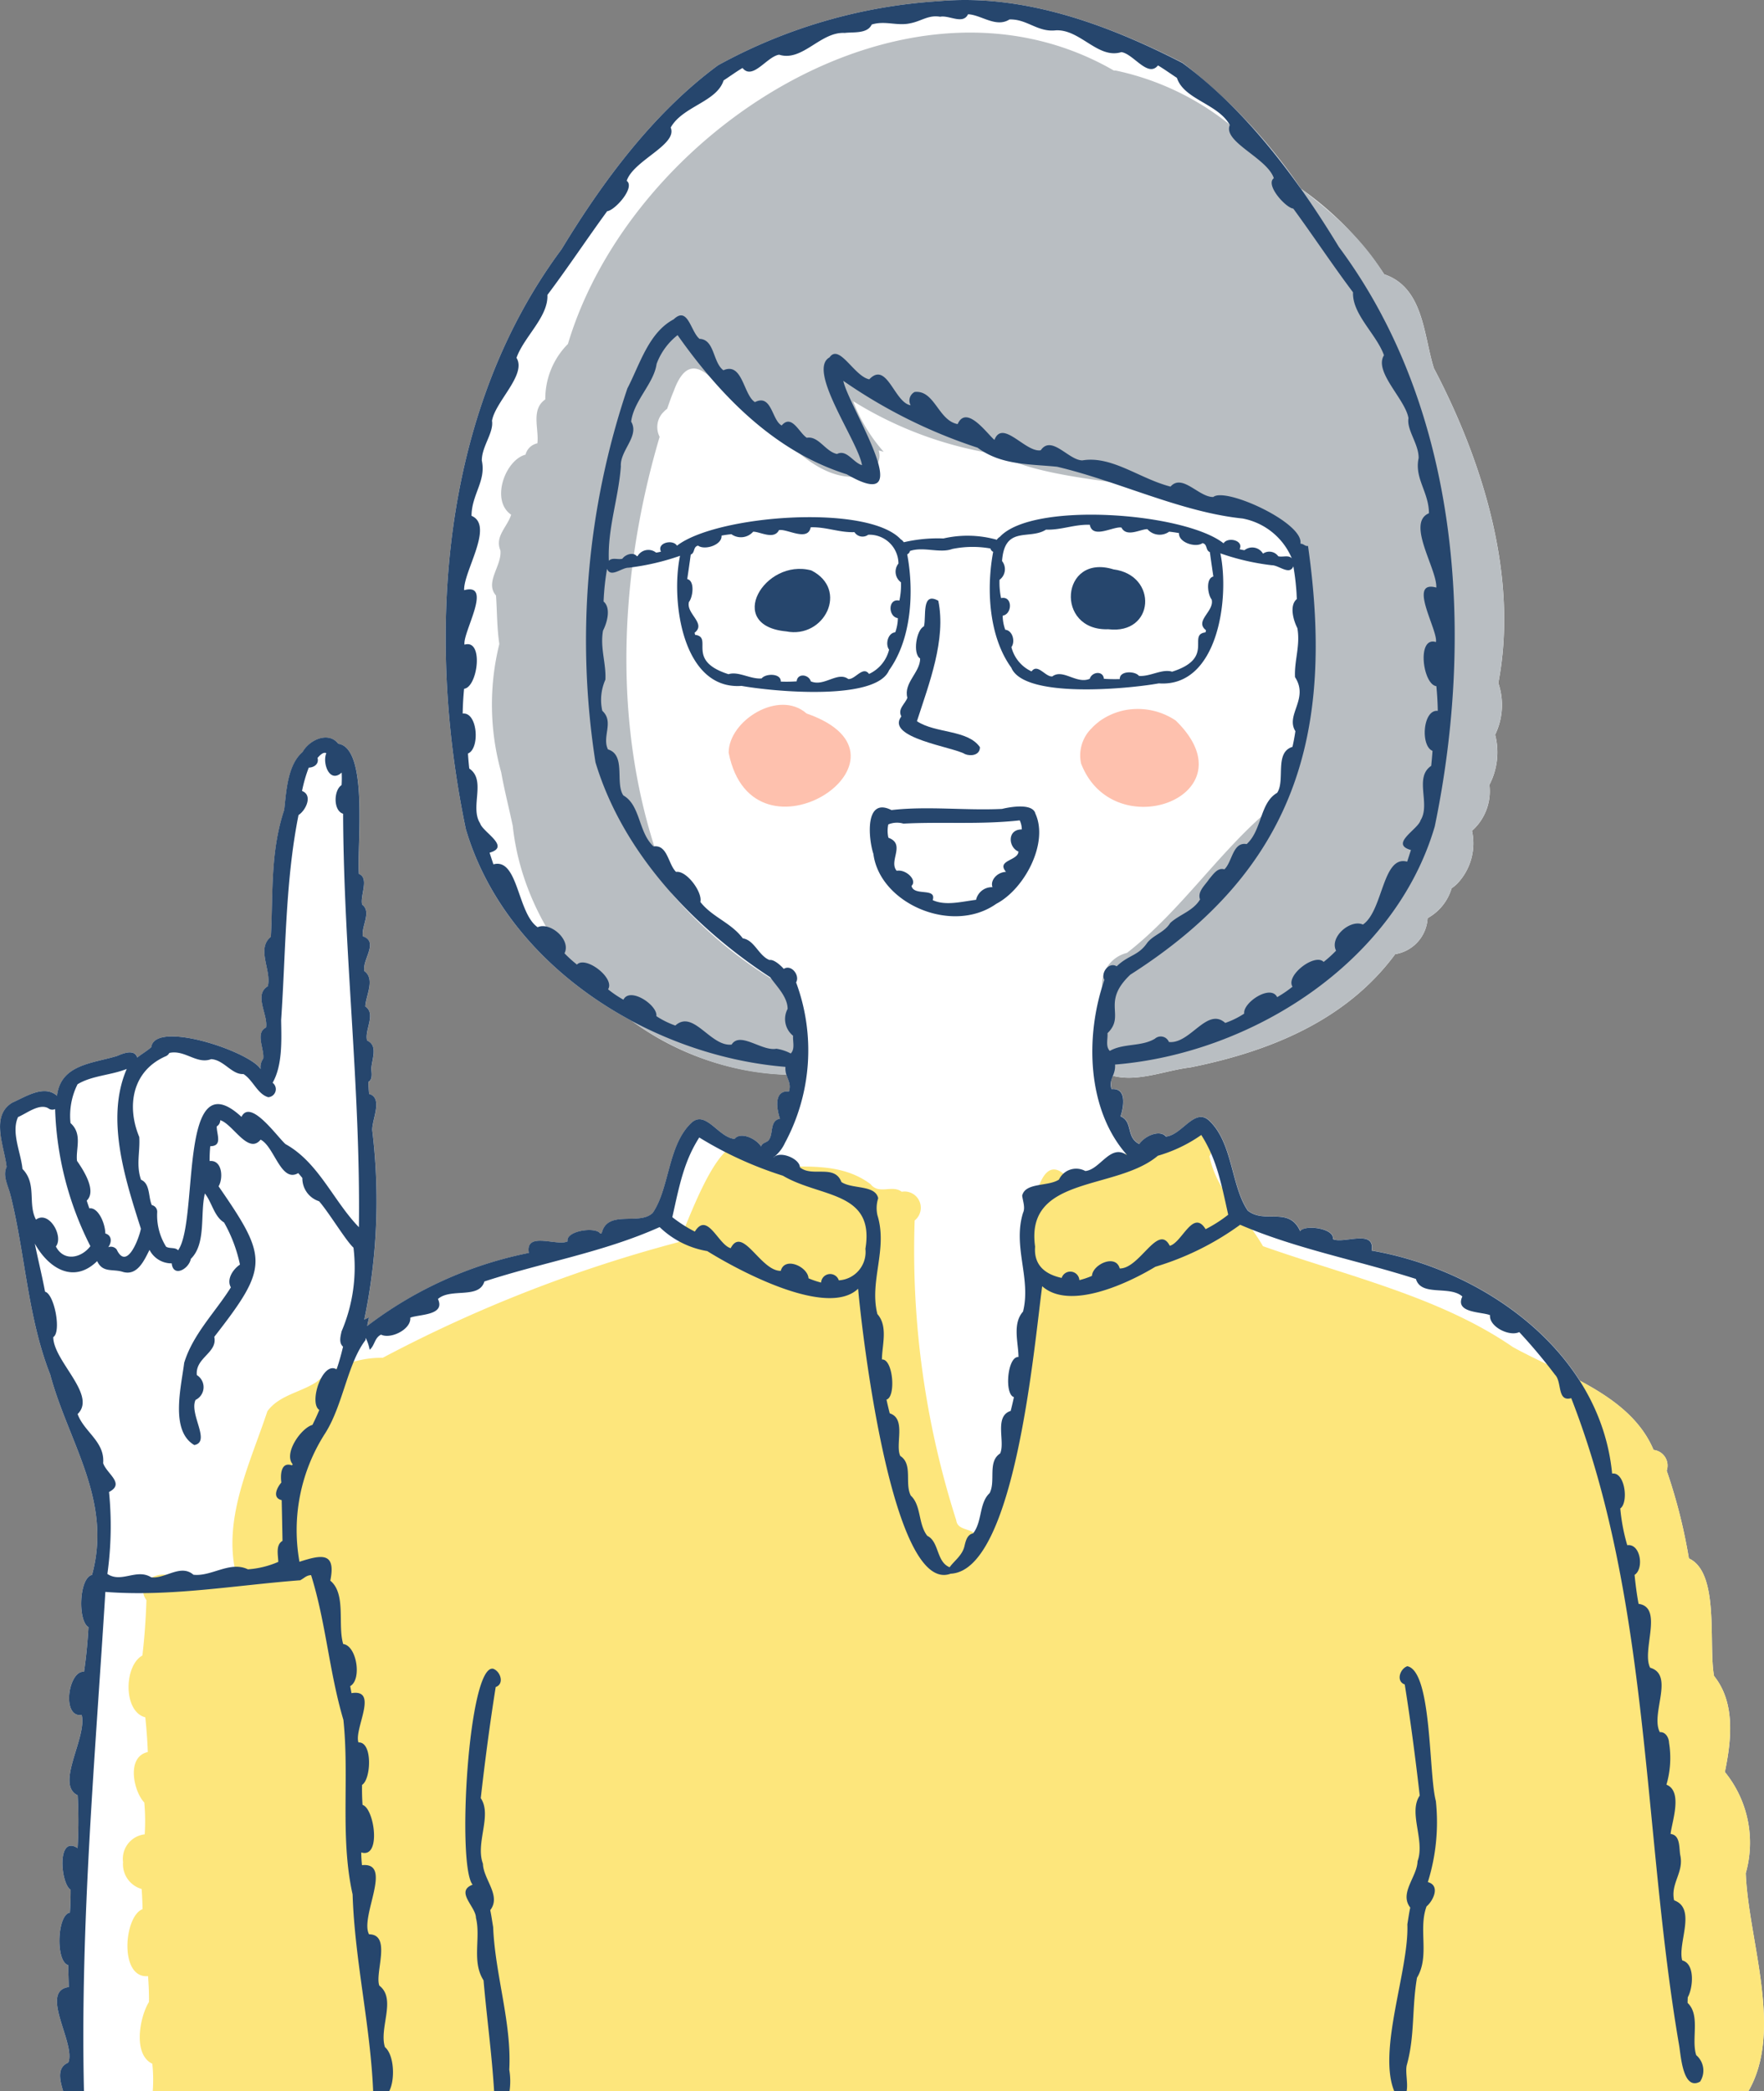 <svg xmlns="http://www.w3.org/2000/svg" xmlns:xlink="http://www.w3.org/1999/xlink" width="136" height="161.206" viewBox="0 0 136 161.206"><rect x="0" y="0" width="136" height="161.206" fill="#808080" stroke="none"/><defs><clipPath id="a"><rect width="136" height="161.206" fill="none"/></clipPath></defs><g clip-path="url(#a)"><path d="M.81,92.138c1.139,4.548,1.321,9.395,3.058,13.816,1.4,5.224,4.811,9.675,3.226,15.451-1,.225-1.111,3.544-.272,4.024-.069,1.153-.172,2.3-.343,3.439-1.208-.11-1.758,3.553-.179,3.335.419,1.758-2.061,5.351-.312,6.189a36.176,36.176,0,0,1-.006,4.071c-1.615-1.046-1.318,2.716-.538,3.214,0,.611-.011,1.13-.055,1.76-.983.151-1.116,3.761-.135,4.047.016.558.038,1.126.05,1.691-2.314.312.572,4.384-.04,5.826-.86.358-.683,1.275-.39,2.207h129.92c2.728-4.7,0-11.647-.2-16.811a8.628,8.628,0,0,0-1.611-7.8c.5-2.419.837-5.319-.834-7.4-.45-2.408.458-7.967-1.939-9.063a41.938,41.938,0,0,0-1.712-6.764,1.213,1.213,0,0,0-1.012-1.6c-1.044-2.48-3.267-4.046-5.68-5.333-3.436-5.4-9.815-8.97-16.047-10.038.285-1.7-2.183-.491-2.989-.89.16-.824-2.17-1.147-2.521-.607-.858-1.943-2.731-.525-4.044-1.592-1.3-1.924-1.143-5.232-2.987-6.944-1.109-1.008-2.075,1.134-3.323,1.245-.448-.566-1.623-.064-2.046.577-1.058-.527-.464-1.726-1.447-2.137.226-.656.534-2.212-.693-2.1a1.366,1.366,0,0,1,.1-1.021c1.9.508,4.057-.424,5.963-.647,6.044-1.216,11.987-3.576,15.794-8.73h0a2.977,2.977,0,0,0,2.5-2.778,3.882,3.882,0,0,0,1.849-2.3,3.36,3.36,0,0,0,.462-.382l0,0h0l0-.006a4.5,4.5,0,0,0,1.11-4.044A4.074,4.074,0,0,0,114.83,60.5a5.438,5.438,0,0,0,.443-3.864,5.268,5.268,0,0,0,.244-3.987c1.568-8.138-1.148-16.983-4.965-24.259-.8-2.506-.778-6.22-3.832-7.244a24.614,24.614,0,0,0-6.415-6.594,42.217,42.217,0,0,0-9.137-9.716C85.432,1.91,78.94-.5,72.388.091A40.553,40.553,0,0,0,55.36,5.032C50.367,8.711,46.46,14,43.292,19.22,33.937,31.787,32.8,49.035,35.917,63.925c1.908,6.473,6.84,11.6,12.8,14.779a21.55,21.55,0,0,0,11.913,4.137c.131.433.371.743.2,1.3-1.231-.106-.92,1.446-.692,2.1-.787.156-.511,1.083-.821,1.579-.133.283-.541.229-.631.564-.418-.644-1.6-1.15-2.049-.586-1.246-.107-2.223-2.257-3.325-1.239-1.833,1.724-1.673,5.021-2.983,6.939-1.023,1.011-3.5-.291-3.936,1.57-.034.009-.071.014-.11.022-.35-.541-2.679-.216-2.52.607-.8.4-3.275-.81-2.989.89a30.279,30.279,0,0,0-12.456,5.63c.041-.22.083-.441.146-.658-.127.052-.252.107-.374.167a44.711,44.711,0,0,0,.62-14.536c-.091-.789.884-2.534-.247-2.859-.027-.309-.048-.62-.059-.928.338-.17.258-.672.223-1,.063-.814.534-1.8-.32-2.185-.218-.825.719-2.058-.138-2.625.027-.824.792-2.1-.069-2.724-.207-.864,1.153-2.257-.122-2.687-.126-.78.7-1.9-.053-2.441-.172-.711.571-2.038-.246-2.367-.179-2.065.779-9.685-1.592-10.035-.745-.974-2.224-.322-2.758.64-1.15.979-1.254,3.014-1.41,4.445-1.085,3.253-.855,6.49-1.031,9.8-1.144.921.075,2.595-.237,3.8-1.1.663.029,2.184-.132,3.179-.864.416-.118,1.672-.219,2.4a1.132,1.132,0,0,0-.2.808c-.865-1.371-8.153-3.8-8.432-1.688-.36.317-.723.507-1.08.8-.215-.671-1.063-.337-1.549-.126-1.858.577-4.355.631-4.638,3.071-1-.88-2.424.08-3.449.531-1.714,1.036-.6,3.392-.437,4.961-.337.689.143,1.49.3,2.176" transform="translate(0 0)" fill="#fff"/><path d="M64.822,57.39c-2.128-1.884-6.005.549-6.006,3.025,1.87,9.434,15.671.33,6.006-3.025" transform="translate(-2.638 -2.39)" fill="#fec1ae"/><path d="M94.53,57.93a5.243,5.243,0,0,0-3.476-.843l-.1.01a5.041,5.041,0,0,0-2.327.939l0,0h0l0,0,0,.008v0a4.306,4.306,0,0,0-.569.513,2.928,2.928,0,0,0-.8,2.7l-.01-.009v0l.011.011c2.5,6.512,13.272,2.477,7.28-3.327" transform="translate(-3.91 -2.404)" fill="#fec1ae"/><path d="M41.311,63.762c1.159,10.875,11.809,19.762,22.564,19.174.207-2.114-.408-4.19-.687-6.267a33.026,33.026,0,0,1-9.618-7.675l0-.01v0c-4.7-11.07-4.3-23.8-.933-35.2a1.647,1.647,0,0,1,.293-1.907.854.854,0,0,0-.059.076,1.835,1.835,0,0,1,.347-.332h0c.161-.465.318-.924.512-1.378h0c1.423-3.9,3.433-.168,5.057,1.3,3.2,1.441,5.356,5.6,9.179,5.32.923-.2,1.875-.94,1.562-2.027v0c.128.034.254.065.381.1a12.656,12.656,0,0,1-2.354-3.9h0v0a29.316,29.316,0,0,0,11.147,4.1c6.521,3.545,22.389.961,23.8,9.5-1.884,1.245.445,3.942.091,5.807-.756,1.057-.117,2.445-.075,3.57a15.688,15.688,0,0,1-1.314,4.683c-.437,1.134-.672,2.34-1.124,3.471-4.062,3.225-7.176,8.129-11.415,11.4A2.52,2.52,0,0,0,86.744,76.1c-.056,1.966-1.666,5.258.266,6.734,2.039.914,4.441-.2,6.545-.446,6.044-1.216,11.987-3.576,15.794-8.73h0a2.977,2.977,0,0,0,2.5-2.778,3.882,3.882,0,0,0,1.849-2.3,3.3,3.3,0,0,0,.461-.382l0,0h0l0-.006a4.5,4.5,0,0,0,1.11-4.044,4.074,4.074,0,0,0,1.337-3.536,5.438,5.438,0,0,0,.443-3.864,5.268,5.268,0,0,0,.244-3.987c1.568-8.138-1.148-16.983-4.965-24.259-.8-2.506-.778-6.22-3.832-7.244C106.315,17.7,103.126,15.417,99.86,13A21,21,0,0,0,87.836,5.556c-.05-.009-.1,0-.153-.007h-.01a1.016,1.016,0,0,1-.19-.1C71.6-3.519,50.45,10.31,45.569,26.617l0,0,0,.006,0,0A6,6,0,0,0,43.822,30.9c-1.13.784-.474,2.266-.611,3.385a1.186,1.186,0,0,0-.912.874c-1.553.394-2.722,3.519-1.109,4.629-.31.972-1.278,1.666-.829,2.753.129,1.185-1.229,2.456-.339,3.476.085,1.243.07,2.5.256,3.738a19.413,19.413,0,0,0,.144,9.892c.245,1.378.6,2.745.889,4.121M108.644,25.3a.889.889,0,0,1-.373-.915,2.563,2.563,0,0,1,.373.915M40.368,42.6a.051.051,0,0,1,0,.024Zm0-.009,0,0v.034c0-.022,0-.042,0-.063,0,.011,0,.02,0,.031" transform="translate(-1.781 -0.111)" fill="#b9bec2"/><path d="M9.933,147.369a1.987,1.987,0,0,0,1.434,2.088c.037.516.056,1.034.069,1.554-1.435.542-1.817,5.364.424,5.164.047.665.081,1.328.069,1.992-.719,1.165-1.251,4.043.26,4.763a11.884,11.884,0,0,1,.033,2.117H135.239c2.729-4.7,0-11.647-.2-16.811a8.63,8.63,0,0,0-1.611-7.8c.5-2.419.836-5.319-.834-7.4-.45-2.408.458-7.967-1.94-9.063a41.835,41.835,0,0,0-1.711-6.764,1.214,1.214,0,0,0-1.012-1.6c-1.8-4.277-7.1-5.841-10.851-7.93-5.612-3.866-12.764-5.476-19.263-7.773-1.364-2.375-3.543-4.128-4.125-6.927.734-1.148-.982-2.454-1.833-1.456-3.3-.369-5.853,2.587-9.057,3.163-3.5-4.036-3.356,10.768-3.3,12.592a95.709,95.709,0,0,1-3.64,15.171c-.259-.9-1.585-.5-1.693-1.415a68.183,68.183,0,0,1-3.206-23.11,1.253,1.253,0,0,0-1-2.214c-.738-.568-1.738.254-2.4-.586-2.558-1.922-5.818-1.163-8.729-1.4-2.059-5.286-5.172,3.947-6.064,5.866a107.084,107.084,0,0,0-22.819,8.92,7.612,7.612,0,0,0-5.078,1.841c-1.2.821-2.917,1.025-3.817,2.286-1.3,3.944-3.418,8.169-2.441,12.433a21.2,21.2,0,0,1-4.444.762c-.886-1.4-3.519-.159-2.436,1.362-.047,1.425-.144,2.85-.312,4.265-1.416.771-1.5,4.317.224,4.766.094.89.16,1.779.194,2.674-1.693.38-1.081,3.057-.271,3.894a15.8,15.8,0,0,1,.031,2.452,1.9,1.9,0,0,0-1.671,2.124" transform="translate(-0.445 -3.842)" fill="#fde67c"/><path d="M77.642,60.158c.445.184,1.172.1,1.161-.533-.945-1.359-3.419-1.046-4.856-2,.931-2.883,2.267-6.3,1.647-9.286-1.324-.739-.909,1.249-1.106,1.976-.582.247-.887,2.12-.294,2.474.015,1.067-1.3,1.882-.983,3.032-.179.476-.769.861-.466,1.434-1.258,1.653,4,2.355,4.9,2.9" transform="translate(-3.254 -2.03)" fill="#26466d"/><path d="M65.282,45.9c-3.608-.968-6.689,4.259-1.936,4.7,2.942.588,4.859-3.222,1.936-4.7" transform="translate(-2.732 -1.929)" fill="#26466d"/><path d="M38.381,153.506c.383,1.535-.344,3.367.584,4.81.26,2.979.629,5.564.815,8.549h1.188a5.383,5.383,0,0,0-.019-1.659c.193-3.633-1.1-7.337-1.244-11.012,0,.007,0,.01,0,.012-.072-.416-.131-.87-.224-1.3.868-1.119-.534-2.375-.562-3.577-.6-1.6.727-3.736-.169-5.057.325-2.851.7-5.728,1.153-8.566.692-.244.365-1.217-.2-1.409-1.909-.36-2.814,15.2-1.58,16.646-1.378.526.266,1.709.256,2.561" transform="translate(-1.685 -5.659)" fill="#26466d"/><path d="M89.726,45.814c-4.075-1.262-4.543,4.764-.4,4.616,3.583.432,3.847-4.17.4-4.616" transform="translate(-3.877 -1.923)" fill="#26466d"/><path d="M112.525,166.857h.95c.125-.622-.121-1.529.02-2.031.627-2.272.376-4.343.781-6.717,1.006-1.682.081-3.725.737-5.5.53-.448,1.074-1.616.1-1.873a15.491,15.491,0,0,0,.619-6.248c-.561-2.036-.288-10-2.2-10.395-.566.192-.894,1.162-.2,1.406.454,2.838.828,5.719,1.156,8.566-.9,1.319.427,3.457-.169,5.06-.028,1.2-1.43,2.459-.562,3.574-.094.425-.153.871-.222,1.286l0,.007h0c.129,3.528-2.31,9.7-1.012,12.863" transform="translate(-5.03 -5.651)" fill="#26466d"/><path d="M70.483,68.539c.473,3.841,6.072,6.275,9.476,3.868,2.178-1.136,4.053-4.687,3.016-6.953-.205-.832-1.973-.511-2.572-.363-2.821.137-5.751-.233-8.524.089-2.058-1.031-1.788,2.148-1.4,3.359M72.8,66.225c2.955-.156,5.962.088,8.967-.251a1.638,1.638,0,0,1,.16.7c-1.149-.007-1.039,1.384-.256,1.706-.032.715-1.728.656-.962,1.563-.734.037-1.233.7-1.04,1.181A1.254,1.254,0,0,0,78.4,72.1c-1.043.12-2.333.489-3.342.022.315-1-1.459-.272-1.633-1.1.465-.435-.432-1.3-1.143-1.162-.649-.75.721-2.046-.637-2.546a2.293,2.293,0,0,1-.009-1.028,1.745,1.745,0,0,1,1.16-.062" transform="translate(-3.149 -2.735)" fill="#26466d"/><path d="M.81,92.138c1.139,4.548,1.32,9.395,3.058,13.816,1.4,5.224,4.81,9.675,3.226,15.451-1,.225-1.111,3.544-.272,4.024-.069,1.152-.172,2.3-.344,3.439-1.207-.11-1.757,3.553-.178,3.335.419,1.758-2.062,5.351-.312,6.189a36.176,36.176,0,0,1-.006,4.071c-1.615-1.046-1.318,2.716-.538,3.214,0,.611-.011,1.13-.056,1.76-.982.15-1.116,3.761-.134,4.046.016.559.037,1.127.05,1.692-2.314.312.572,4.384-.04,5.825-.86.359-.684,1.276-.39,2.208h1.6c-.3-12.857.86-25.685,1.65-38.494,5,.391,10.054-.522,15.05-.9V121.8c.286-.147.44-.366.811-.378,1.15,3.686,1.388,7.436,2.491,11.16.472,4.471-.27,9.067.709,13.45.163,5.078,1.37,10.058,1.584,15.173h1.237c.468-.889.387-2.8-.328-3.4-.474-1.477.909-3.712-.431-4.739-.37-.96.97-3.946-.794-3.958-.729-1.333,1.9-5.588-.546-5.328a9.415,9.415,0,0,1-.056-.983c1.565.489,1.011-3.4.1-3.665-.035-.512-.047-1.028-.037-1.544.693-.409.832-3.339-.278-3.269-.359-1.032,1.6-4.154-.537-3.8-.034-.182-.066-.36-.1-.542.92-.515.5-3.126-.54-3.244-.442-1.49.246-3.872-.994-4.885.458-2.238-.69-2-2.377-1.456a13.789,13.789,0,0,1,2-9.932c1.363-2.171,1.7-5.336,3.092-7.16,0-.055.012-.11.014-.165a3.515,3.515,0,0,1,.309.915c.406-.36.366-.917.874-1.168.747.369,2.336-.407,2.255-1.307.664-.271,2.73-.155,2.133-1.441.982-.872,3.174.03,3.579-1.35,4.507-1.477,9.168-2.244,13.512-4.192a6.944,6.944,0,0,0,3.672,1.851c2.433,1.514,9.252,5.171,11.631,2.9.31,3.556,2.653,23.617,7.134,21.968,4.979-.231,6.442-17.663,7.058-22.161,2.11,1.885,6.594-.209,8.724-1.5a21.616,21.616,0,0,0,6.537-3.238c4.361,1.872,9.028,2.729,13.553,4.178.4,1.379,2.6.478,3.578,1.352-.6,1.283,1.469,1.169,2.134,1.438-.082.9,1.508,1.675,2.254,1.306a42.275,42.275,0,0,1,2.762,3.294c.548.556.138,2.1,1.246,1.8,6.123,15.673,5.509,33.561,8.321,49.909.135.807.294,3.5,1.614,2.775a1.566,1.566,0,0,0-.3-2.041c-.4-1.245.342-3.076-.665-4.028,0-.163.009-.307.012-.464v.034c.4-.691.593-2.584-.425-2.844-.376-1.317,1.131-4-.625-4.631-.293-1.32.778-2.159.469-3.5-.094-.567.015-1.535-.743-1.616.1-.941.967-3.288-.319-3.8a7.292,7.292,0,0,0,.2-3.236c-.012-.391-.274-.849-.709-.811-.743-1.4,1.161-4.409-.746-4.969-.682-1.307,1.052-4.655-.893-4.923-.14-.739-.234-1.486-.309-2.233.743-.467.465-2.434-.565-2.289a14.755,14.755,0,0,1-.537-2.831c.652-.444.372-2.844-.628-2.687-.907-9.367-9.87-15.7-18.543-17.191.284-1.7-2.183-.491-2.989-.889.16-.824-2.171-1.147-2.521-.607-.859-1.943-2.731-.525-4.044-1.592-1.3-1.924-1.143-5.232-2.987-6.944-1.109-1.008-2.076,1.134-3.323,1.244-.449-.565-1.623-.063-2.047.577-1.057-.526-.463-1.725-1.447-2.136.227-.656.535-2.212-.692-2.1-.241-.769.329-1.071.269-1.894,10.5-.854,21.569-7.837,24.649-18.354,3.088-14.88,1.959-32.108-7.39-44.669-3.17-5.221-7.076-10.5-12.067-14.187C85.432,1.91,78.94-.5,72.387.09A40.568,40.568,0,0,0,55.36,5.032C50.367,8.711,46.46,14,43.292,19.219,33.937,31.787,32.8,49.035,35.917,63.924c3.1,10.5,14.147,17.462,24.64,18.318-.058.825.51,1.122.269,1.895-1.231-.106-.92,1.446-.693,2.1-.787.156-.51,1.083-.82,1.579-.133.283-.542.228-.631.564-.418-.644-1.6-1.15-2.049-.586-1.246-.107-2.223-2.257-3.326-1.239-1.832,1.724-1.672,5.021-2.982,6.939-1.023,1.011-3.5-.292-3.936,1.57-.034.009-.071.014-.11.022-.35-.542-2.679-.216-2.52.607-.8.4-3.275-.811-2.989.89a30.29,30.29,0,0,0-12.456,5.629,6.63,6.63,0,0,1,.146-.657c-.127.052-.252.106-.374.167a44.712,44.712,0,0,0,.62-14.536c-.091-.789.884-2.534-.247-2.859-.027-.309-.048-.62-.059-.929.337-.17.258-.671.223-1,.063-.814.534-1.8-.32-2.185-.218-.825.719-2.058-.138-2.625.027-.824.792-2.1-.069-2.724-.207-.864,1.153-2.258-.122-2.688-.126-.779.7-1.895-.053-2.44-.172-.711.571-2.038-.247-2.367-.178-2.065.779-9.685-1.592-10.035-.744-.975-2.223-.322-2.758.64-1.15.979-1.254,3.014-1.41,4.445-1.085,3.252-.855,6.49-1.031,9.8-1.145.921.075,2.6-.237,3.806-1.1.663.028,2.184-.132,3.178-.864.417-.118,1.672-.219,2.4a1.126,1.126,0,0,0-.2.807c-.865-1.37-8.154-3.8-8.432-1.687-.36.317-.723.507-1.08.8-.215-.671-1.064-.337-1.549-.126-1.858.577-4.355.631-4.638,3.071-1-.88-2.424.08-3.45.53-1.714,1.037-.6,3.393-.437,4.961-.337.69.143,1.491.3,2.177m88.462-3.045a11.234,11.234,0,0,0,3.344-1.6c1.174,1.847,1.524,3.644,2.077,6.147a10.53,10.53,0,0,1-1.741,1.115c-.971-1.58-1.805,1.02-2.763,1.282-.907-1.772-2.311,1.765-3.86,1.747-.3-1.14-2.09-.319-2.14.57a6.1,6.1,0,0,1-.971.329.7.7,0,0,0-1.365-.171c-1.286-.279-2.162-.991-2.048-2.412-.781-5.515,6.28-4.3,9.466-7.008M59.859,80.843c-1.107.222-2.8-1.362-3.454-.32-1.632.177-2.946-2.73-4.338-1.468a6.55,6.55,0,0,1-1.464-.724c.121-.839-2.039-2.283-2.539-1.268a8.313,8.313,0,0,1-1.183-.8c.552-.868-1.734-2.609-2.4-1.907a9.757,9.757,0,0,1-.959-.868c.528-1.054-1.115-2.448-2.071-2.013-1.57-1.072-1.493-5.371-3.41-4.845-.1-.3-.2-.6-.294-.9,1.658-.467-.528-1.574-.732-2.265-.809-1.257.5-3.32-.836-4.223-.041-.385-.078-.771-.1-1.156.94-.378.75-3.213-.406-3.081q.014-.958.109-1.91c1.047-.116,1.534-3.859.032-3.4-.169-.908,2.224-4.813-.028-4.2-.067-1.436,2.341-4.986.568-5.731.008-1.648,1.137-2.688.794-4.256-.009-1.1.93-2.147.785-3.075.255-1.486,2.688-3.557,1.888-4.849.578-1.631,2.46-3.154,2.383-4.849,1.6-2.125,3.087-4.379,4.609-6.455.585-.053,2.186-1.829,1.505-2.342.52-1.579,3.946-2.781,3.392-4.105.916-1.642,3.545-1.966,4.078-3.633.483-.314.958-.665,1.46-.96.778.977,1.885-.889,2.822-1.023,1.8.564,3.18-1.785,5.059-1.678.677-.084,1.735.081,2.079-.648,1.046-.324,1.954.137,2.992-.1.828-.159,1.391-.659,2.284-.5.687-.142,1.758.629,2.149-.191,1,.034,2.153,1.063,3.195.4,1.347-.047,2.168,1,3.569.839,1.882-.1,3.258,2.242,5.059,1.679.933.132,2.043,2,2.822,1.024.5.3.978.645,1.461.962.538,1.665,3.163,1.988,4.078,3.632-.565,1.3,2.882,2.539,3.392,4.1-.681.514.921,2.289,1.5,2.343,1.522,2.076,3.011,4.331,4.607,6.455-.07,1.7,1.8,3.215,2.386,4.851-.8,1.276,1.636,3.373,1.888,4.847-.147.928.792,1.975.784,3.077-.341,1.567.788,2.611.795,4.256-1.772.741.632,4.291.568,5.728-2.251-.613.14,3.292-.028,4.2-1.5-.464-1.015,3.282.032,3.4q.093.95.109,1.907c-1.156-.131-1.346,2.706-.406,3.081-.025.387-.062.77-.1,1.156-1.34.895-.031,2.947-.821,4.194-.186.7-2.42,1.833-.741,2.293-.1.3-.193.6-.293.9-1.909-.528-1.847,3.777-3.411,4.848-.953-.437-2.6.959-2.07,2.011a9.3,9.3,0,0,1-.959.868c-.666-.7-2.951,1.039-2.4,1.91a9.173,9.173,0,0,1-1.183.806c-.5-1.018-2.661.428-2.54,1.268a6.575,6.575,0,0,1-1.464.72c-1.4-1.262-2.7,1.646-4.341,1.468a.679.679,0,0,0-1.083-.251c-1.044.626-2.434.339-3.474.939-.344-.349-.143-.921-.179-1.366,1.423-1.386-.514-2.352,1.759-4.511,12.714-8.108,15.77-18.513,13.7-33.053-.229.052-.33-.172-.586-.17.289-1.611-5.787-4.376-6.713-3.6-1.111.033-2.393-1.834-3.3-.8-2.395-.614-4.517-2.4-6.8-2.021-1.063-.008-2.37-1.994-3.207-.779-1.166.194-2.942-2.424-3.569-.8-.58-.485-2.152-2.746-2.839-1.218-1.5-.281-1.769-2.645-3.313-2.477a.743.743,0,0,0-.309,1.024c-1.261-.2-1.819-3.434-3.188-2-1.16-.224-2.311-2.78-3.061-1.693-1.782.972,2.2,6.459,2.5,8.31-.672-.185-1.184-1.246-1.925-.861-.9-.182-1.416-1.407-2.332-1.25-.59-.373-1.159-1.86-1.936-.948-.762-.4-.763-2.458-2.061-1.8-.895-.556-.949-3.11-2.433-2.455-.827-.61-.668-2.383-1.84-2.421-.689-.562-.891-2.562-1.992-1.507C50,25.647,49.328,28.1,48.369,29.943a60.806,60.806,0,0,0-2.46,28.818c2.095,6.967,7.539,12.7,13.473,16.571.527.738,1.338,1.521,1.341,2.441a1.652,1.652,0,0,0,.422,2.07c-.035.446.164,1.019-.181,1.365a3.474,3.474,0,0,0-1.106-.364M94.332,41.881c-3.02-2.374-14.705-3.254-17.248-.494a.7.7,0,0,0-.234.221,8.316,8.316,0,0,0-4.114-.1,11.6,11.6,0,0,0-3.056.292.694.694,0,0,0-.235-.226c-2.556-2.752-14.194-1.876-17.252.491-.309-.513-1.571-.232-1.234.461a3.6,3.6,0,0,1-.374.075.962.962,0,0,0-1.428.263c-.018.007-.033.01-.053.015-.285-.353-.9-.13-1.121.192-.344.092-.777-.123-1.043.158-.107-2.5.753-4.841.926-7.28-.079-1.231,1.459-2.325.794-3.448.205-1.626,1.755-2.941,1.961-4.444a5.017,5.017,0,0,1,1.619-2.222c3.316,4.7,7.5,8.982,13.046,10.728,5.752,3.334.124-5.231-.269-7.205a39.786,39.786,0,0,0,10.351,5.153c1.827,1.359,3.983,1.25,6.133,1.469,4.72,1.114,9.552,3.5,14.295,3.989a5.152,5.152,0,0,1,3.8,3.072c-.266-.285-.7-.069-1.047-.162a.847.847,0,0,0-1.174-.2.964.964,0,0,0-1.431-.266,3.448,3.448,0,0,1-.372-.075c.337-.693-.925-.971-1.237-.458m-.921,4.329c.24.909-1.359,1.651-.434,2.374-.014.054-.024.108-.037.163-1.437.181.75,1.982-2.579,3.032-.764-.247-1.711.405-2.557.322-.294-.384-1.5-.41-1.475.248-.406.012-.818.006-1.224-.022-.063-.654-.931-.538-1.09,0-1.02.438-2.064-.8-2.889-.182-.535.049-1.126-1.034-1.6-.388a2.811,2.811,0,0,1-1.551-1.873c.309-.417.1-1.284-.474-1.337a3.236,3.236,0,0,1-.2-1.086c.762-.125.769-1.554-.124-1.353a5.792,5.792,0,0,1-.119-1.412,1.012,1.012,0,0,0,.194-1.447c.2-2.772,2.114-1.6,3.391-2.421,1.17.043,2.187-.416,3.376-.373.216,1.126,1.816.1,2.439.213.4.782,1.465.117,2,.125a1.257,1.257,0,0,0,1.677.193c.256.026.505.063.762.11-.056.73,1.3,1.149,1.808.773.4.078.225.561.569.69.085.63.177,1.257.269,1.885-.6.141-.435,1.4-.132,1.763M69.222,47.655a3.3,3.3,0,0,1-.2,1.087c-.571.053-.783.921-.475,1.337A2.8,2.8,0,0,1,67,51.952c-.474-.651-1.06.438-1.6.392-.823-.618-1.869.623-2.888.178-.16-.538-1.028-.654-1.091,0a11.338,11.338,0,0,1-1.224.019c.028-.658-1.181-.633-1.474-.244-.85.08-1.792-.572-2.558-.326-3.342-1.063-1.131-2.84-2.577-3.035-.014-.051-.025-.107-.037-.16.925-.722-.674-1.464-.434-2.375.3-.369.471-1.625-.132-1.762.093-.632.184-1.258.27-1.89.343-.131.17-.607.566-.688.5.375,1.864-.044,1.808-.774.253-.047.506-.084.762-.106a1.257,1.257,0,0,0,1.676-.194c.522-.011,1.6.657,1.992-.125.624-.115,2.228.915,2.442-.214,1.188-.043,2.2.416,3.375.373a.739.739,0,0,0,1.062.2,2.239,2.239,0,0,1,2.33,2.22,1.012,1.012,0,0,0,.193,1.446,5.63,5.63,0,0,1-.121,1.413c-.89-.2-.884,1.228-.122,1.352m-8.7,40.451a15.063,15.063,0,0,0,.859-12.373c.313-.536-.366-1.418-.948-1.043-.393-.429-.835-.739-1.1-.682-.846-.332-1.153-1.534-2.061-1.669-.906-1.218-2.344-1.624-3.272-2.807.182-.752-1.07-2.449-1.874-2.317-.616-.6-.65-2.119-1.734-1.964-1.183-1.085-.994-3.169-2.332-3.934-.65-.959.227-3.115-1.183-3.545-.484-.982.495-2.124-.437-2.975a3.832,3.832,0,0,1,.238-2.4c.068-1.257-.418-2.429-.184-3.781.312-.6.638-1.743.044-2.245a19.4,19.4,0,0,1,.268-2.518c.287.72,1.128-.1,1.659-.087a18.622,18.622,0,0,0,3.969-.919c-.733,3.5.205,10.356,4.743,10.029,2.34.425,10.352,1.2,11.371-1.206,1.729-2.4,1.94-6.036,1.4-8.934a.378.378,0,0,0,.212-.261c1.044-.356,2.3.2,3.26-.153a7.814,7.814,0,0,1,2.946-.038.376.376,0,0,0,.209.257c-.539,2.889-.331,6.547,1.4,8.932.989,2.408,9.045,1.63,11.371,1.209,4.538.322,5.476-6.517,4.745-10.024a18.365,18.365,0,0,0,3.966.917c.535-.011,1.377.811,1.661.081a19.123,19.123,0,0,1,.27,2.525c-.6.491-.266,1.65.04,2.242.24,1.354-.25,2.52-.181,3.78,1.093,1.669-.756,2.909.029,4.165-.065.426-.138.832-.227,1.209-1.412.431-.532,2.588-1.183,3.545-1.34.771-1.153,2.863-2.346,3.949-1.08-.191-1.105,1.378-1.721,1.948-.524-.16-.864.395-1.164.736-.3.467-.937.974-.709,1.582-.548.907-1.6,1.162-2.3,1.816-.455.733-1.26.9-1.761,1.512-.707,1.035-1.418.922-2.368,1.828-.588-.37-1.258.506-.946,1.042-1.5,4.315-1.366,9.991,1.73,13.487l-.02.008c-1.258-.867-2.042,1.143-3.182,1.243a1.466,1.466,0,0,0-2.03.658c-.842.557-2.606.206-2.839,1.246.06.43.253.931.066,1.321-.806,2.625.643,5.063,0,7.612-.842.942-.348,2.433-.35,3.5-.859-.065-1.1,2.881-.352,3.091q-.113.536-.25,1.065c-1.3.412-.4,2.4-.812,3.279-.992.644-.319,2.118-.812,3.059-.821.764-.556,2.188-1.271,3.1-.49.1-.581.639-.687,1.061-.191.672-.785,1.073-1.124,1.552-1.039-.422-.8-1.981-1.723-2.422-.715-.916-.451-2.336-1.271-3.1-.492-.942.18-2.419-.812-3.059-.413-.875.484-2.871-.812-3.283q-.136-.526-.25-1.061c.746-.21.506-3.16-.352-3.091,0-1.069.494-2.557-.351-3.5-.638-2.546.814-4.987.007-7.61a2.477,2.477,0,0,1,.057-1.319c-.225-1.05-1.994-.687-2.836-1.25-.528-1.406-2.267-.344-3.2-1.136-.018-.683-1.562-1.294-2.014-.761l-.018-.008a3,3,0,0,0,.881-1.114m-6.608-.415a28.969,28.969,0,0,0,6.454,2.949c2.861,1.7,7.1,1.166,6.355,5.632a2.187,2.187,0,0,1-2.051,2.43.7.7,0,0,0-1.365.172,6.4,6.4,0,0,1-.971-.329c-.05-.889-1.836-1.71-2.139-.573-1.556.024-2.942-3.516-3.86-1.748-.958-.254-1.793-2.86-2.764-1.278a10.576,10.576,0,0,1-1.736-1.112c.554-2.5.9-4.3,2.077-6.145M26.449,103.806c-.14.592-.3,1.181-.5,1.754-1.09-.676-2.164,2.6-1.331,3.128-.163.391-.341.777-.53,1.153-.869.236-2.243,2.193-1.522,3.032-.015.029-.034.057-.051.085-.857-.3-.905.711-.824,1.325-.337.389-.731,1.18.027,1.357q.034,1.569.063,3.138c-.544.322-.338,1.09-.325,1.621a7.1,7.1,0,0,1-2.343.575c-1.379-.669-2.818.579-4.2.417-.983-.856-2.163.325-3.251.2-1.132-.709-2.3.467-3.383-.262a26.641,26.641,0,0,0,.127-6.318c1.263-.654-.186-1.4-.454-2.226.14-1.659-1.47-2.4-1.968-3.781,1.513-1.468-1.871-4.078-1.877-5.931.644-.4.082-3.323-.633-3.5-.229-1.22-.539-2.461-.791-3.709,1.028,1.865,2.97,3.148,4.808,1.351.431.935,1.217.577,1.99.834,1.11.315,1.632-.883,2.046-1.7a1.9,1.9,0,0,0,1.711,1.039c.117,1.107,1.322.447,1.476-.349,1.2-1.171.7-3.457,1.082-5.037.548.692.713,1.774,1.478,2.233A11.249,11.249,0,0,1,18.5,97.483c-.528.348-1.056,1.13-.7,1.754-1.18,1.891-2.931,3.608-3.6,5.819-.231,1.865-1.1,5.233.78,6.338,1.3-.247-.407-2.382.095-3.479A1.093,1.093,0,0,0,15.176,106c-.139-1.347,1.618-1.716,1.343-2.947,4.215-5.411,4.147-6.081.333-11.605.375-.624.288-2.052-.69-1.948a10.683,10.683,0,0,1,.049-1.144c.973-.008.487-.909.5-1.527a.551.551,0,0,0,.27-.478c.969.294,2.161,2.678,3.111,1.5,1.063.531,1.566,3.353,2.9,2.58.111.123.215.25.319.375A1.854,1.854,0,0,0,24.6,92.6c.734.829,2.085,3.071,2.652,3.576a12.554,12.554,0,0,1-.919,6.458c-.081.388-.224.88.116,1.177M12.7,81.452a.579.579,0,0,0,.354-.284c1.19-.269,2.115.9,3.227.477.99.061,1.588,1.207,2.489,1.149.738.463,1.08,1.551,1.911,1.785a.619.619,0,0,0,.337-1.112c.767-1.35.684-3.256.657-4.833.364-5.342.316-10.679,1.34-15.807.559-.35,1.127-1.53.271-1.853a10.945,10.945,0,0,1,.518-1.8c.4-.008.808-.278.677-.75.16-.171.429-.489.677-.363-.322.752.244,2.358,1.183,1.494a7.745,7.745,0,0,1-.006.965c-.611.385-.655,1.973.118,2.208C26.49,73.373,27.808,83.91,27.67,94.6c-1.967-2.023-3.106-4.99-5.658-6.405-.628-.544-2.7-3.533-3.395-2.1-4.914-4.548-3.265,8.022-4.888,10.286-.221-.253-.635-.105-.923-.277a4.558,4.558,0,0,1-.685-2.671.525.525,0,0,0-.416-.536c-.282-.624-.113-1.653-.831-1.953-.4-1.144-.059-2.176-.138-3.3-.975-2.342-.569-5.026,1.961-6.186M5.984,83.578c1.109-.67,2.556-.686,3.787-1.176-1.654,3.821-.114,8.527,1.092,12.316-.159.807-1.095,3.254-1.868,1.6a.569.569,0,0,0-.65-.176c.274-.36.3-.91-.224-1.057-.014-.807-.562-2.041-1.234-1.936-.069-.2-.14-.4-.2-.6.812-.777-.336-2.46-.75-3.062-.112-.927.444-2.07-.5-2.913a5.4,5.4,0,0,1,.546-3M1.391,86.109c.67-.283,1.615-1.055,2.314-.689a.507.507,0,0,0,.544.074A24.985,24.985,0,0,0,6.968,96.062c-.7.923-2.047,1.214-2.66.025.621-.792-.541-2.807-1.534-2.071-.651-1.221.089-2.759-1.04-3.905-.125-1.268-.886-2.822-.343-4" transform="translate(0 0)" fill="#26466d"/></g></svg>